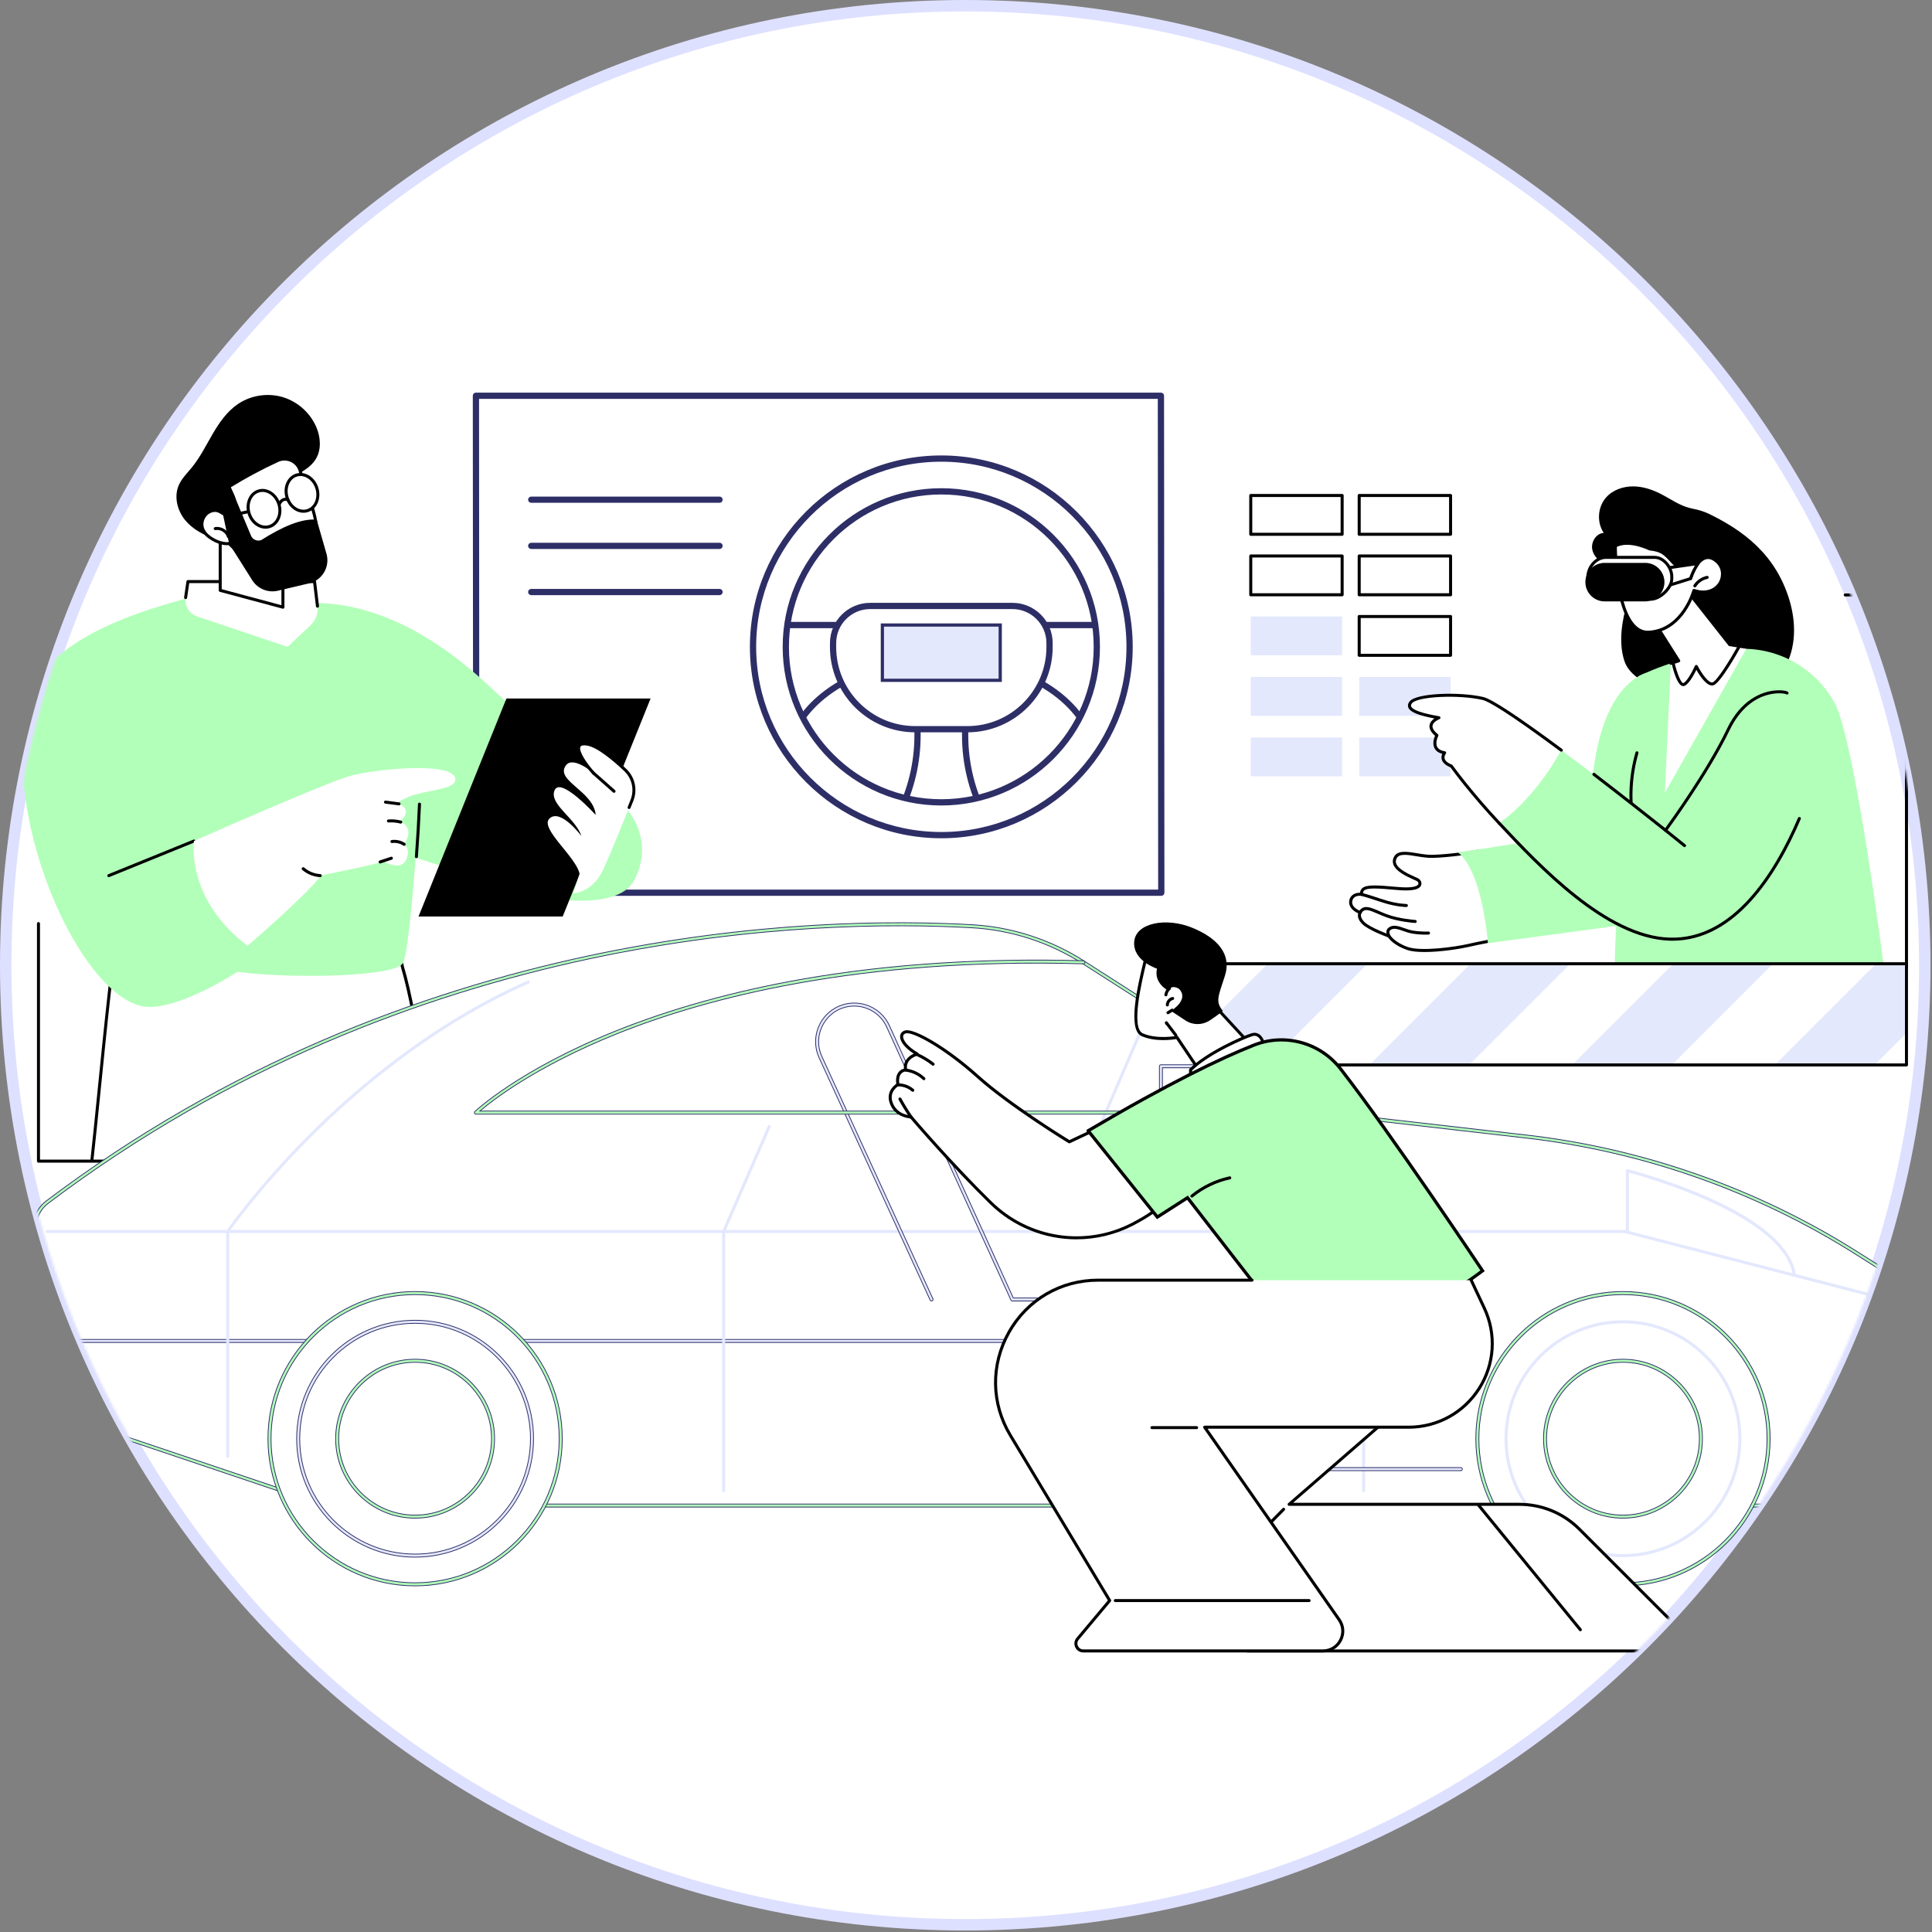 <svg width="846" height="846" viewBox="0 0 846 846" fill="none" xmlns="http://www.w3.org/2000/svg">
<rect x="0" y="0" width="846" height="846" fill="#808080" stroke="none"/>
<path d="M422.67 842.84C654.724 842.84 842.84 654.724 842.84 422.67C842.84 190.617 654.724 2.5 422.67 2.5C190.617 2.5 2.5 190.617 2.5 422.67C2.5 654.724 190.617 842.84 422.67 842.84Z" fill="white" stroke="#DEE0FF" stroke-width="5" stroke-miterlimit="10"/>
<mask id="mask0_224_2204" style="mask-type:luminance" maskUnits="userSpaceOnUse" x="2" y="2" width="841" height="841">
<path d="M422.67 842.84C654.724 842.84 842.84 654.724 842.84 422.67C842.84 190.617 654.724 2.5 422.67 2.5C190.617 2.5 2.5 190.617 2.5 422.67C2.5 654.724 190.617 842.84 422.67 842.84Z" fill="white"/>
</mask>
<g mask="url(#mask0_224_2204)">
<path d="M587.709 322.94H547.689V339.94H587.709V322.94Z" fill="#E3E8FD"/>
<path d="M587.709 296.44H547.689V313.44H587.709V296.44Z" fill="#E3E8FD"/>
<path d="M587.709 269.95H547.689V286.95H587.709V269.95Z" fill="#E3E8FD"/>
<path d="M587.709 243.46H547.689V260.46H587.709V243.46Z" fill="white"/>
<path d="M587.71 261.12H547.69C547.32 261.12 547.03 260.82 547.03 260.46V243.46C547.03 243.09 547.33 242.8 547.69 242.8H587.71C588.08 242.8 588.37 243.1 588.37 243.46V260.46C588.37 260.83 588.07 261.12 587.71 261.12ZM548.35 259.79H587.04V244.12H548.35V259.79Z" fill="black"/>
<path d="M587.709 216.96H547.689V233.96H587.709V216.96Z" fill="white"/>
<path d="M587.71 234.62H547.69C547.32 234.62 547.03 234.32 547.03 233.96V216.96C547.03 216.59 547.33 216.3 547.69 216.3H587.71C588.08 216.3 588.37 216.6 588.37 216.96V233.96C588.37 234.33 588.07 234.62 587.71 234.62ZM548.35 233.3H587.04V217.63H548.35V233.3Z" fill="black"/>
<path d="M635.19 322.94H595.17V339.94H635.19V322.94Z" fill="#E3E8FD"/>
<path d="M635.19 296.44H595.17V313.44H635.19V296.44Z" fill="#E3E8FD"/>
<path d="M635.19 269.95H595.17V286.95H635.19V269.95Z" fill="white"/>
<path d="M635.19 287.61H595.17C594.8 287.61 594.51 287.31 594.51 286.95V269.95C594.51 269.58 594.81 269.29 595.17 269.29H635.19C635.56 269.29 635.85 269.59 635.85 269.95V286.95C635.85 287.32 635.55 287.61 635.19 287.61ZM595.84 286.29H634.53V270.62H595.84V286.29Z" fill="black"/>
<path d="M635.19 243.46H595.17V260.46H635.19V243.46Z" fill="white"/>
<path d="M635.19 261.12H595.17C594.8 261.12 594.51 260.82 594.51 260.46V243.46C594.51 243.09 594.81 242.8 595.17 242.8H635.19C635.56 242.8 635.85 243.1 635.85 243.46V260.46C635.85 260.83 635.55 261.12 635.19 261.12ZM595.84 259.79H634.53V244.12H595.84V259.79Z" fill="black"/>
<path d="M635.19 216.96H595.17V233.96H635.19V216.96Z" fill="white"/>
<path d="M635.19 234.62H595.17C594.8 234.62 594.51 234.32 594.51 233.96V216.96C594.51 216.59 594.81 216.3 595.17 216.3H635.19C635.56 216.3 635.85 216.6 635.85 216.96V233.96C635.85 234.33 635.55 234.62 635.19 234.62ZM595.84 233.3H634.53V217.63H595.84V233.3Z" fill="black"/>
<path d="M702.259 233.37C699.129 228.73 699.579 222 703.299 217.82C706.219 214.53 710.749 212.96 715.149 212.98C719.549 213 723.829 214.49 727.729 216.53C731.249 218.38 734.559 220.69 738.329 221.98C739.339 222.32 740.359 222.59 741.399 222.79C743.889 223.28 746.329 224.02 748.619 225.14C751.059 226.33 753.459 227.6 755.799 228.98C759.669 231.25 763.369 233.82 766.759 236.76C770.129 239.68 773.179 242.98 775.759 246.61C778.469 250.44 780.659 254.62 782.309 259.01C784.119 263.85 785.319 268.92 785.549 274.1C785.789 279.29 785.059 284.57 782.999 289.37C781.949 291.81 780.549 294.04 778.919 296.13C777.489 297.97 775.819 299.63 773.939 301.02C770.389 303.64 766.199 305.2 761.859 305.86C759.769 306.18 757.639 306.29 755.529 306.24C755.189 305.98 754.849 305.71 754.509 305.44C744.589 305.53 715.729 303.29 711.249 289.28C706.069 273.07 717.639 251.57 717.219 251.13C713.579 247.35 708.429 249.26 703.739 247.48C700.639 246.3 697.839 243.81 697.229 240.56C696.619 237.31 698.939 233.53 702.249 233.37H702.259Z" fill="black"/>
<path d="M647.42 372.7C647.42 372.7 636.63 374.73 627.37 374.98C620.83 375.16 613.04 371.52 610.99 375.56C608.46 380.54 618.21 383.92 620.68 385.18C621.24 385.46 621.66 385.98 621.77 386.59C621.99 387.92 620.87 389.85 611.77 389.03C600.25 387.99 595.98 387.78 596.22 391.6C596.22 391.6 592.35 391.06 591.57 394.17C590.62 397.93 595.63 399.54 595.63 399.54C595.63 399.54 594.28 401.45 596.98 404.14C599.67 406.83 608.24 409.88 608.24 409.88C608.24 409.88 610.15 413.21 616.39 415.33C622.62 417.46 638.14 415.12 642.96 413.98C647.78 412.85 656.07 411.36 656.07 411.36L647.44 372.68L647.42 372.7Z" fill="white"/>
<path d="M623.779 416.88C620.789 416.88 618.079 416.63 616.159 415.97C610.609 414.08 608.349 411.24 607.789 410.44C606.409 409.94 599.049 407.18 596.489 404.62C594.439 402.57 594.469 400.86 594.739 399.92C592.779 399.08 590.139 397.09 590.909 394.01C591.539 391.51 593.909 390.91 595.549 390.9C595.619 390.13 595.899 389.51 596.399 389.02C598.229 387.24 602.939 387.58 611.809 388.38C618.409 388.98 620.319 388.07 620.869 387.48C621.079 387.26 621.149 387.01 621.099 386.71C621.039 386.33 620.759 385.98 620.369 385.78C620.039 385.61 619.569 385.4 619.009 385.15C616.109 383.85 611.249 381.68 610.129 378.53C609.749 377.45 609.829 376.35 610.379 375.27C611.939 372.21 616.069 372.89 620.449 373.61C622.739 373.99 625.099 374.38 627.329 374.32C636.439 374.07 647.169 372.07 647.279 372.05C647.629 371.99 647.969 372.21 648.049 372.56L656.679 411.24C656.719 411.42 656.679 411.6 656.579 411.75C656.479 411.9 656.319 412 656.149 412.04C656.069 412.05 647.819 413.54 643.079 414.65C639.779 415.43 630.959 416.88 623.769 416.88H623.779ZM595.519 392.23C594.539 392.23 592.669 392.48 592.199 394.34C591.419 397.45 595.639 398.86 595.819 398.92C596.019 398.98 596.179 399.14 596.239 399.34C596.309 399.54 596.269 399.76 596.149 399.93C596.119 399.98 595.199 401.46 597.419 403.69C599.979 406.25 608.349 409.24 608.439 409.27C608.589 409.32 608.709 409.43 608.789 409.56C608.809 409.59 610.699 412.71 616.579 414.72C622.509 416.74 637.52 414.59 642.779 413.36C646.759 412.42 653.159 411.24 655.239 410.86L646.899 373.48C644.449 373.91 635.309 375.44 627.369 375.66C625.019 375.72 622.589 375.32 620.239 374.93C616.179 374.26 612.679 373.68 611.559 375.88C611.169 376.64 611.109 377.36 611.369 378.1C612.299 380.72 617.009 382.82 619.539 383.95C620.119 384.21 620.609 384.43 620.959 384.61C621.729 385 622.269 385.71 622.399 386.5C622.519 387.21 622.319 387.86 621.829 388.39C620.539 389.78 617.219 390.21 611.679 389.71C603.689 388.99 598.719 388.61 597.309 389.98C597.079 390.2 596.789 390.61 596.849 391.57C596.859 391.77 596.779 391.96 596.639 392.1C596.499 392.24 596.299 392.3 596.099 392.27C596.069 392.27 595.839 392.24 595.499 392.24L595.519 392.23Z" fill="black"/>
<path d="M608.23 410.55C607.98 410.55 607.74 410.41 607.63 410.17C607.25 409.35 606.85 408.29 607.23 407.29C607.48 406.61 608.05 406.08 608.9 405.71C610.68 404.94 612.72 405.65 614.89 406.41C616.15 406.85 617.46 407.31 618.8 407.51C622.55 408.09 625.45 407.91 625.48 407.91C625.84 407.89 626.16 408.16 626.18 408.53C626.2 408.9 625.93 409.21 625.56 409.24C625.44 409.24 622.49 409.44 618.59 408.83C617.13 408.6 615.77 408.13 614.45 407.67C612.45 406.97 610.73 406.37 609.42 406.94C608.91 407.16 608.58 407.44 608.46 407.77C608.26 408.31 608.55 409.04 608.82 409.62C608.98 409.95 608.83 410.35 608.5 410.5C608.41 410.54 608.31 410.56 608.22 410.56L608.23 410.55Z" fill="black"/>
<path d="M619.71 404.15C619.1 404.15 612.24 403.59 606.84 401.58C605.63 401.13 604.51 400.64 603.43 400.17C599.4 398.41 597.42 397.66 596.2 399.87C596.02 400.19 595.62 400.31 595.3 400.13C594.98 399.95 594.86 399.55 595.04 399.23C596.89 395.86 600.17 397.3 603.96 398.96C605.02 399.43 606.12 399.91 607.3 400.34C612.81 402.39 619.65 402.83 619.71 402.83C620.07 402.83 620.37 403.13 620.37 403.5C620.37 403.86 620.07 404.16 619.71 404.16V404.15Z" fill="black"/>
<path d="M615.84 397.18C615.84 397.18 615.82 397.18 615.81 397.18C612.02 397.01 608.3 396.22 603.38 394.55C597.99 392.72 596.1 392.32 596.08 392.31C595.72 392.24 595.49 391.88 595.57 391.53C595.64 391.17 595.99 390.94 596.35 391.01C596.43 391.03 598.31 391.42 603.81 393.29C608.6 394.92 612.21 395.69 615.87 395.85C616.24 395.87 616.52 396.18 616.5 396.54C616.48 396.9 616.19 397.17 615.84 397.17V397.18Z" fill="black"/>
<path d="M717.41 296.19C693.26 310.7 696.65 363.69 696.65 363.69C696.65 363.69 668.92 368.93 638.42 373.22C649.38 382.04 651.53 413.01 651.53 413.01L716.46 404.29C732.11 398.63 741.1 382.2 737.42 365.96C737.42 365.96 741.56 281.67 717.41 296.18V296.19Z" fill="#B2FFB9"/>
<path d="M707.06 423.46C707.06 423.46 708.13 357.34 716.84 328.7L717.41 296.18C717.41 296.18 734.07 287.5 757.7 284.47C776.26 282.1 794.36 291.4 803.35 307.8C812.3 324.14 824.91 423.45 824.91 423.45H707.07L707.06 423.46Z" fill="#B2FFB9"/>
<path d="M715.27 361.12C714.96 361.12 714.68 360.9 714.62 360.58C712.73 350.28 713.26 339.52 716.17 329.46C716.27 329.11 716.64 328.91 716.99 329.01C717.34 329.11 717.54 329.48 717.44 329.83C714.59 339.7 714.07 350.25 715.92 360.35C715.99 360.71 715.75 361.06 715.39 361.12C715.35 361.12 715.31 361.13 715.27 361.13V361.12Z" fill="black"/>
<path d="M617.77 307.55C620.37 304.19 639.14 303.46 649.4 305.86C653.66 306.86 668.18 316.99 683.69 328.49C678.65 337.45 669.48 351.19 656.48 360.47C643.69 346.84 635.53 335.45 635.53 335.45C629.65 333.09 632.61 329.62 632.61 329.62C625.7 328.51 629.21 321.99 629.21 321.99C622.89 316.91 630.09 314.28 630.09 314.28C621.73 312.82 615.17 310.9 617.77 307.54V307.55Z" fill="white"/>
<path d="M683.68 328.5C705.5 344.68 729.29 363.57 729.29 363.57C729.29 363.57 747.34 339.13 756.72 319.54C766.1 299.95 781.92 302.77 782.51 303.46L797.36 330.97C797.36 330.97 777.42 412.68 731.11 411.25C703.57 410.4 675.23 380.48 656.47 360.48C669.47 351.2 678.64 337.46 683.68 328.5Z" fill="#B2FFB9"/>
<path d="M732.33 411.93C731.92 411.93 731.51 411.93 731.1 411.91C703 411.04 673.58 379.68 656 360.93C655.75 360.66 655.76 360.24 656.03 359.99C656.3 359.74 656.72 359.75 656.97 360.02C674.41 378.61 703.6 409.73 731.15 410.58C758.69 411.42 776.89 382.54 787.31 358.16C787.45 357.82 787.84 357.67 788.18 357.81C788.52 357.95 788.67 358.34 788.53 358.68C778.1 383.08 759.94 411.93 732.34 411.93H732.33Z" fill="black"/>
<path d="M729.3 364.23C729.15 364.23 729.01 364.18 728.89 364.09C728.72 363.96 712.09 350.74 697.54 339.59C697.25 339.37 697.19 338.95 697.42 338.66C697.64 338.37 698.06 338.32 698.35 338.54C711.43 348.56 726.19 360.26 729.18 362.63C731.9 358.89 747.67 336.95 756.14 319.27C762.44 306.12 771.58 303.08 776.47 302.44C779.58 302.03 782.5 302.42 783.03 303.04C783.27 303.32 783.24 303.74 782.96 303.97C782.71 304.18 782.34 304.18 782.1 303.97C781.49 303.67 777.79 303.06 773.17 304.52C768.6 305.97 762.14 309.8 757.33 319.83C748.03 339.25 730.01 363.72 729.83 363.96C729.72 364.1 729.56 364.2 729.38 364.22C729.35 364.22 729.32 364.22 729.29 364.22L729.3 364.23Z" fill="black"/>
<path d="M656.479 361.14C656.299 361.14 656.129 361.07 655.999 360.93C644.129 348.28 636.139 337.42 635.109 336C632.939 335.09 631.659 333.9 631.299 332.47C631.069 331.53 631.299 330.68 631.559 330.09C629.879 329.65 628.729 328.81 628.119 327.58C627.139 325.59 627.949 323.2 628.389 322.18C626.549 320.59 625.739 319.02 625.989 317.51C626.209 316.2 627.179 315.23 628.099 314.6C620.889 313.22 617.439 311.76 616.679 309.81C616.449 309.22 616.359 308.28 617.239 307.15C620.119 303.43 639.239 302.81 649.539 305.22C653.279 306.1 664.899 313.75 684.069 327.96C684.359 328.18 684.429 328.59 684.209 328.89C683.989 329.18 683.58 329.25 683.28 329.03C659.58 311.46 651.689 307.09 649.239 306.51C638.859 304.08 620.629 304.93 618.289 307.96C617.749 308.66 617.819 309.08 617.919 309.33C618.819 311.65 627.389 313.15 630.199 313.64C630.499 313.69 630.719 313.94 630.749 314.23C630.779 314.53 630.599 314.81 630.319 314.91C630.289 314.92 627.589 315.94 627.299 317.73C627.119 318.84 627.899 320.1 629.619 321.49C629.869 321.69 629.939 322.04 629.789 322.32C629.779 322.35 628.349 325.06 629.309 327C629.819 328.03 630.969 328.7 632.709 328.98C632.949 329.02 633.139 329.18 633.229 329.41C633.309 329.64 633.269 329.89 633.109 330.07C633.109 330.07 632.31 331.05 632.59 332.17C632.85 333.19 633.95 334.12 635.78 334.85C635.9 334.9 635.999 334.98 636.069 335.08C636.149 335.19 644.349 346.59 656.959 360.03C657.209 360.3 657.199 360.72 656.929 360.97C656.799 361.09 656.639 361.15 656.479 361.15V361.14Z" fill="black"/>
<path d="M737.649 370.96C737.499 370.96 737.359 370.91 737.229 370.81L728.879 364.08C728.589 363.85 728.549 363.43 728.779 363.15C729.009 362.87 729.429 362.82 729.709 363.05L738.059 369.78C738.349 370.01 738.389 370.43 738.159 370.71C738.029 370.87 737.839 370.96 737.639 370.96H737.649Z" fill="black"/>
<path d="M737.859 258.55L757.06 282.89L764.659 284.12L729 347.22L731.65 290.45L735.099 289.36L723.479 271L737.859 258.55Z" fill="white"/>
<path d="M737.04 300.44C734.6 300.44 732.72 293.65 732.02 290.68C731.94 290.32 732.16 289.97 732.51 289.88C732.86 289.8 733.22 290.02 733.31 290.37C734.42 295.04 736.17 299.19 737.04 299.11C738.17 298.99 740.59 295.1 742.18 291.57C742.28 291.34 742.51 291.19 742.77 291.18C743.02 291.16 743.26 291.31 743.38 291.54C745.1 294.88 748.27 299.34 749.92 298.8C751.88 298.15 757.66 288.77 760.85 283.02C761.03 282.7 761.43 282.58 761.75 282.76C762.07 282.94 762.19 283.34 762.01 283.66C761.14 285.23 753.43 299.03 750.34 300.06C747.58 300.99 744.29 295.89 742.83 293.31C741.67 295.68 739.2 300.2 737.19 300.43C737.14 300.43 737.09 300.43 737.04 300.43V300.44Z" fill="black"/>
<path d="M731.65 291.12C731.37 291.12 731.11 290.94 731.02 290.66C730.91 290.31 731.1 289.94 731.45 289.83L734.08 288.99L722.92 271.36C722.72 271.05 722.82 270.64 723.13 270.45C723.44 270.25 723.85 270.35 724.04 270.66L735.66 289.02C735.77 289.19 735.79 289.41 735.72 289.6C735.65 289.79 735.49 289.94 735.3 290.01L731.85 291.11C731.78 291.13 731.72 291.14 731.65 291.14V291.12Z" fill="black"/>
<path d="M740.23 253.39C740.23 253.39 744.1 240.22 751.11 245.32C758.12 250.41 752.88 262.27 741.75 258.56C741.75 258.56 737.16 275.89 722.15 276.86C707.14 277.82 707.34 239.18 707.34 239.18C707.34 239.18 711.83 235.65 722.45 240.41C727.89 241 729.08 242.53 732.38 246.07C737.78 251.86 740.23 253.4 740.23 253.4V253.39Z" fill="white"/>
<path d="M721.6 277.53C719.34 277.53 717.29 276.68 715.5 274.99C706.63 266.63 706.66 240.28 706.67 239.17C706.67 238.97 706.76 238.78 706.92 238.65C707.12 238.5 711.82 234.95 722.62 239.75C727.97 240.35 729.47 241.96 732.42 245.14L732.86 245.61C736.52 249.53 738.82 251.49 739.88 252.32C740.63 250.2 742.81 244.97 746.4 243.75C748.06 243.19 749.77 243.54 751.5 244.79C754.87 247.24 755.91 251.52 754.02 255.19C752.42 258.29 748.39 261.18 742.19 259.39C741.14 262.62 735.8 276.64 722.2 277.52C722 277.53 721.81 277.54 721.61 277.54L721.6 277.53ZM708 239.53C708.03 242.76 708.5 266.57 716.41 274.02C718.1 275.61 719.96 276.32 722.1 276.18C736.45 275.26 741.05 258.54 741.1 258.37C741.15 258.19 741.27 258.04 741.43 257.96C741.59 257.87 741.78 257.86 741.95 257.91C747.72 259.84 751.42 257.31 752.83 254.57C754.13 252.05 754.02 248.24 750.71 245.84C749.34 244.84 748.06 244.56 746.82 244.98C743.04 246.26 740.88 253.49 740.85 253.56C740.79 253.76 740.64 253.92 740.45 253.99C740.26 254.06 740.04 254.04 739.86 253.93C739.76 253.87 737.27 252.28 731.88 246.49L731.44 246.02C728.52 242.87 727.31 241.57 722.36 241.03C722.29 241.03 722.22 241 722.16 240.98C713.47 237.09 709.05 238.92 707.98 239.51L708 239.53Z" fill="black"/>
<path d="M742.14 257.22C742.02 257.22 741.9 257.19 741.79 257.12C741.48 256.93 741.39 256.52 741.58 256.21C742.86 254.17 745.04 252.66 747.41 252.18C747.77 252.11 748.12 252.34 748.19 252.7C748.26 253.06 748.03 253.41 747.67 253.48C745.65 253.89 743.8 255.18 742.7 256.92C742.57 257.12 742.36 257.23 742.14 257.23V257.22Z" fill="black"/>
<path d="M731.03 256.26L740.31 253.36C740.31 253.36 741.27 250.01 743.55 246.77L730.78 248.6L731.04 256.26H731.03Z" fill="white"/>
<path d="M731.03 256.92C730.89 256.92 730.76 256.88 730.65 256.8C730.48 256.68 730.38 256.49 730.37 256.28L730.11 248.62C730.1 248.28 730.34 247.99 730.68 247.94L743.45 246.11C743.71 246.07 743.97 246.19 744.11 246.42C744.25 246.65 744.24 246.93 744.09 247.15C741.9 250.26 740.95 253.51 740.94 253.54C740.88 253.75 740.71 253.92 740.5 253.99L731.22 256.89C731.16 256.91 731.09 256.92 731.02 256.92H731.03ZM731.45 249.17L731.66 255.37L739.77 252.83C740.03 252.02 740.79 249.91 742.18 247.63L731.45 249.17Z" fill="black"/>
<path d="M705.669 259.61L722.859 262.39C726.849 262.39 732.049 257.53 732.049 253.54V252.43C732.049 248.44 728.529 244.07 724.539 244.07H703.19C699.2 244.07 695.27 247.83 695.27 253.1V254.21C695.27 258.2 701.679 259.61 705.659 259.61H705.669Z" fill="white"/>
<path d="M722.849 263.05C722.849 263.05 722.779 263.05 722.739 263.05L705.609 260.28C701.169 260.27 694.609 258.65 694.609 254.22V253.11C694.609 247.31 699.049 243.41 703.189 243.41H724.539C729.069 243.41 732.709 248.34 732.709 252.43V253.54C732.709 257.81 727.279 263.05 722.849 263.05ZM703.189 244.73C699.689 244.73 695.939 248.09 695.939 253.1V254.21C695.939 257.48 701.629 258.94 705.669 258.94C705.709 258.94 705.739 258.94 705.779 258.94L722.909 261.71C726.569 261.67 731.389 257.03 731.389 253.52V252.41C731.389 248.95 728.229 244.72 724.539 244.72H703.189V244.73Z" fill="black"/>
<path d="M702.65 262.68H720.41C724.7 262.68 728.18 259.2 728.18 254.91C728.18 250.62 724.7 247.14 720.41 247.14H702.65C698.36 247.14 694.88 250.62 694.88 254.91C694.88 259.2 698.36 262.68 702.65 262.68Z" fill="black"/>
<path d="M720.41 263.34H702.65C698 263.34 694.22 259.56 694.22 254.91C694.22 250.26 698 246.48 702.65 246.48H720.41C725.06 246.48 728.84 250.26 728.84 254.91C728.84 259.56 725.06 263.34 720.41 263.34ZM702.65 247.8C698.73 247.8 695.54 250.99 695.54 254.91C695.54 258.83 698.73 262.02 702.65 262.02H720.41C724.33 262.02 727.52 258.83 727.52 254.91C727.52 250.99 724.33 247.8 720.41 247.8H702.65Z" fill="black"/>
<path d="M834.82 424.13C834.45 424.13 834.16 423.83 834.16 423.47V261.18H808.01C807.64 261.18 807.35 260.88 807.35 260.52C807.35 260.16 807.65 259.86 808.01 259.86H834.83C835.2 259.86 835.49 260.16 835.49 260.52V423.47C835.49 423.84 835.19 424.13 834.83 424.13H834.82Z" fill="black"/>
<path d="M834.83 422.02H530.43V466.33H834.83V422.02Z" fill="white"/>
<mask id="mask1_224_2204" style="mask-type:luminance" maskUnits="userSpaceOnUse" x="530" y="422" width="305" height="45">
<path d="M834.83 422.02H530.43V466.33H834.83V422.02Z" fill="white"/>
</mask>
<g mask="url(#mask1_224_2204)">
<path d="M594.008 383.137L504.82 472.324L526.67 494.174L615.857 404.987L594.008 383.137Z" fill="#E3E8FD"/>
<path d="M682.792 383.133L593.604 472.32L615.454 494.17L704.641 404.983L682.792 383.133Z" fill="#E3E8FD"/>
<path d="M771.579 383.136L682.392 472.323L704.241 494.173L793.429 404.986L771.579 383.136Z" fill="#E3E8FD"/>
<path d="M860.362 383.132L771.175 472.319L793.024 494.169L882.212 404.982L860.362 383.132Z" fill="#E3E8FD"/>
</g>
<path d="M834.82 466.99H530.42C530.05 466.99 529.76 466.69 529.76 466.33V422.02C529.76 421.65 530.06 421.36 530.42 421.36H834.82C835.19 421.36 835.48 421.66 835.48 422.02V466.33C835.48 466.7 835.18 466.99 834.82 466.99ZM531.09 465.67H834.16V422.68H531.09V465.67Z" fill="black"/>
<path d="M508.44 173.29H208.479V390.9H508.44V173.29Z" fill="white" stroke="#2E2E67" stroke-width="1.41" stroke-miterlimit="10"/>
<path d="M508.52 391.56H208.56C208.19 391.56 207.9 391.26 207.9 390.9L207.74 173.29C207.74 173.11 207.81 172.95 207.93 172.82C208.05 172.69 208.22 172.63 208.4 172.63H508.36C508.73 172.63 509.02 172.93 509.02 173.29L509.18 390.9C509.18 391.08 509.11 391.24 508.99 391.37C508.87 391.49 508.7 391.56 508.52 391.56ZM209.22 390.24H507.85L507.69 173.95H209.06L209.22 390.24Z" fill="black" stroke="#2E2E67" stroke-width="1.41" stroke-miterlimit="10"/>
<path d="M412.419 360.88C411.979 360.88 411.539 360.88 411.109 360.86C407.569 360.77 403.839 360.2 399.379 359.09C397.519 358.63 395.519 358.05 393.249 357.33C393.059 357.27 392.909 357.13 392.839 356.95C392.759 356.77 392.769 356.57 392.859 356.39C398.259 345.82 401.109 333.96 401.109 322.11V308.35C401.109 307.98 401.409 307.69 401.769 307.69H422.629C422.999 307.69 423.289 307.99 423.289 308.35V322.11C423.289 334.36 426.319 346.56 432.059 357.4C432.159 357.58 432.159 357.8 432.069 357.99C431.979 358.18 431.809 358.31 431.599 358.36C429.259 358.85 426.159 359.47 423.019 359.96C419.009 360.59 415.599 360.88 412.419 360.88ZM394.379 356.3C396.319 356.91 398.069 357.4 399.689 357.8C404.059 358.89 407.689 359.44 411.139 359.53C414.619 359.63 418.329 359.34 422.819 358.64C425.569 358.21 428.279 357.68 430.479 357.23C424.899 346.4 421.959 334.28 421.959 322.11V309.02H402.429V322.11C402.429 333.91 399.649 345.72 394.389 356.3H394.379Z" fill="#B2FFB9" stroke="#2E2E67" stroke-width="1.41" stroke-miterlimit="10"/>
<path d="M346.93 322.26C346.93 322.26 356.62 290.67 412.19 288C467.75 290.67 477.45 322.26 477.45 322.26C492.32 309.99 488.01 273.69 488.01 273.69H336.38C336.38 273.69 331.99 295.96 346.94 322.26H346.93Z" fill="white" stroke="#2E2E67" stroke-width="1.41" stroke-miterlimit="10"/>
<path d="M477.44 322.92C477.38 322.92 477.31 322.92 477.25 322.89C477.04 322.83 476.87 322.66 476.81 322.45C476.79 322.37 474.3 314.57 465.14 306.56C456.67 299.15 440.61 290.02 412.16 288.66C383.77 290.03 367.71 299.15 359.24 306.56C350.08 314.58 347.59 322.38 347.57 322.45C347.49 322.7 347.27 322.88 347.01 322.91C346.75 322.94 346.49 322.81 346.36 322.58C331.47 296.36 335.68 273.78 335.73 273.55C335.79 273.24 336.06 273.02 336.38 273.02H488.01C488.35 273.02 488.63 273.27 488.67 273.6C488.85 275.1 492.85 310.4 477.88 322.76C477.76 322.86 477.61 322.91 477.46 322.91L477.44 322.92ZM412.16 287.33C441.12 288.72 457.47 298.05 466.09 305.63C473.72 312.33 476.8 318.76 477.74 321.13C490.34 309.55 487.86 278.97 487.41 274.36H336.94C336.42 277.83 334.22 297.68 346.82 320.7C347.94 318.05 351.08 311.97 358.29 305.64C366.92 298.06 383.27 288.73 412.16 287.34V287.33Z" fill="#B2FFB9" stroke="#2E2E67" stroke-width="1.41" stroke-miterlimit="10"/>
<path d="M412.19 200.81C366.66 200.81 329.75 237.72 329.75 283.25C329.75 328.78 366.66 365.69 412.19 365.69C457.72 365.69 494.63 328.78 494.63 283.25C494.63 237.72 457.72 200.81 412.19 200.81ZM412.19 351.35C374.58 351.35 344.1 320.86 344.1 283.26C344.1 245.66 374.59 215.17 412.19 215.17C449.79 215.17 480.28 245.66 480.28 283.26C480.28 320.86 449.79 351.35 412.19 351.35Z" fill="white" stroke="#2E2E67" stroke-width="1.41" stroke-miterlimit="10"/>
<path d="M412.19 366.36C366.37 366.36 329.08 329.08 329.08 283.25C329.08 237.42 366.36 200.14 412.19 200.14C458.02 200.14 495.3 237.42 495.3 283.25C495.3 329.08 458.02 366.36 412.19 366.36ZM412.19 201.47C367.1 201.47 330.41 238.16 330.41 283.25C330.41 328.34 367.1 365.03 412.19 365.03C457.28 365.03 493.97 328.34 493.97 283.25C493.97 238.16 457.28 201.47 412.19 201.47ZM412.19 352.01C374.28 352.01 343.43 321.17 343.43 283.25C343.43 245.33 374.27 214.49 412.19 214.49C450.11 214.49 480.95 245.33 480.95 283.25C480.95 321.17 450.11 352.01 412.19 352.01ZM412.19 215.82C375.01 215.82 344.76 246.07 344.76 283.25C344.76 320.43 375.01 350.68 412.19 350.68C449.37 350.68 479.62 320.43 479.62 283.25C479.62 246.07 449.37 215.82 412.19 215.82Z" fill="#B2FFB9" stroke="#2E2E67" stroke-width="1.41" stroke-miterlimit="10"/>
<path d="M443.33 265.34H381.05C372.07 265.34 364.79 272.62 364.79 281.6V283.33C364.79 303.2 380.9 319.31 400.77 319.31H423.6C443.47 319.31 459.58 303.2 459.58 283.33V281.6C459.58 272.62 452.3 265.34 443.32 265.34H443.33Z" fill="white" stroke="#2E2E67" stroke-width="1.41" stroke-miterlimit="10"/>
<path d="M423.61 319.97H400.78C380.57 319.97 364.13 303.53 364.13 283.33V281.6C364.13 272.27 371.72 264.68 381.05 264.68H443.33C452.66 264.68 460.25 272.27 460.25 281.6V283.33C460.25 303.54 443.81 319.97 423.61 319.97ZM381.05 266C372.45 266 365.45 273 365.45 281.6V283.33C365.45 302.81 381.29 318.65 400.77 318.65H423.6C443.08 318.65 458.92 302.81 458.92 283.33V281.6C458.92 273 451.92 266 443.32 266H381.04H381.05Z" fill="#B2FFB9" stroke="#2E2E67" stroke-width="1.41" stroke-miterlimit="10"/>
<path d="M437.99 273.69H386.38V297.9H437.99V273.69Z" fill="#E3E8FD" stroke="#2E2E67" stroke-width="1.41" stroke-miterlimit="10"/>
<path d="M315.09 219.47H232.61C232.24 219.47 231.95 219.17 231.95 218.81C231.95 218.45 232.25 218.15 232.61 218.15H315.09C315.46 218.15 315.75 218.45 315.75 218.81C315.75 219.17 315.45 219.47 315.09 219.47Z" fill="black" stroke="#2E2E67" stroke-width="1.41" stroke-miterlimit="10"/>
<path d="M315.09 239.69H232.61C232.24 239.69 231.95 239.39 231.95 239.03C231.95 238.67 232.25 238.37 232.61 238.37H315.09C315.46 238.37 315.75 238.67 315.75 239.03C315.75 239.39 315.45 239.69 315.09 239.69Z" fill="black" stroke="#2E2E67" stroke-width="1.41" stroke-miterlimit="10"/>
<path d="M315.09 259.9H232.61C232.24 259.9 231.95 259.6 231.95 259.24C231.95 258.88 232.25 258.58 232.61 258.58H315.09C315.46 258.58 315.75 258.88 315.75 259.24C315.75 259.6 315.45 259.9 315.09 259.9Z" fill="black" stroke="#2E2E67" stroke-width="1.41" stroke-miterlimit="10"/>
<path d="M193.329 508.29L172.229 406.48L52.7 398.04L46.709 437.82L40.19 508.29H193.329Z" fill="white"/>
<path d="M193.33 508.95C193.04 508.95 192.77 508.75 192.69 508.45C190.26 499.17 187.81 485.24 185.21 470.49C182.12 452.92 178.92 434.76 175.56 423.51C175.06 421.52 174.65 419.44 174.26 417.43C173.56 413.85 172.83 410.16 171.61 406.76C145.21 405.38 118.38 403.37 92.44 401.43C79.6 400.47 66.33 399.47 53.27 398.57C49.93 418.91 46.8 450.19 44.03 477.82C42.89 489.18 41.82 499.91 40.87 508.38C40.83 508.74 40.5 509.01 40.14 508.96C39.78 508.92 39.51 508.59 39.56 508.23C40.51 499.77 41.58 489.04 42.72 477.69C45.52 449.77 48.69 418.13 52.07 397.76C52.13 397.42 52.43 397.18 52.77 397.21C66.03 398.13 79.51 399.14 92.55 400.12C118.63 402.07 145.61 404.1 172.13 405.47C172.39 405.48 172.62 405.65 172.72 405.9C174.07 409.52 174.84 413.42 175.58 417.19C175.99 419.28 176.38 421.25 176.86 423.18C180.24 434.47 183.44 452.68 186.54 470.28C189.13 485 191.58 498.91 193.99 508.14C194.08 508.49 193.87 508.86 193.52 508.95C193.46 508.96 193.41 508.97 193.35 508.97L193.33 508.95Z" fill="black"/>
<path d="M120.09 509C119.76 509 119.48 508.76 119.43 508.43C119.29 507.39 119.13 505.87 118.86 503.35L118.73 502.15C117.74 492.9 118.06 472.8 121.55 467.71C122.7 466.04 124.2 464.56 126.01 463.32C126.31 463.11 126.73 463.19 126.93 463.49C127.14 463.79 127.06 464.2 126.76 464.41C125.08 465.55 123.7 466.91 122.64 468.45C119.37 473.22 119.1 493.16 120.04 502L120.17 503.2C120.44 505.71 120.6 507.22 120.74 508.24C120.79 508.6 120.54 508.94 120.17 508.99C120.14 508.99 120.11 508.99 120.08 508.99L120.09 509Z" fill="black"/>
<path d="M256.5 340.7C249.66 328.68 232.17 317.45 215.31 301.45C193.12 280.38 162.38 260.37 128.2 264.59L82.4 261.8C75.27 264.15 23.9 275.75 14.29 302.74C-3.38 352.38 35.5 440.19 65.08 440.92C79.95 441.29 103.99 425.55 103.99 425.55C127.49 428.69 172.58 427.77 176.36 421.87C178.88 417.94 181.69 379.3 182.03 375.56C182.03 375.56 224.38 389.47 238.13 392.7C245.51 394.43 271.06 397.61 277.59 385.68C284 373.98 284.3 354.6 256.5 340.71V340.7Z" fill="#B2FFB9"/>
<path d="M183.27 401.32H246.4L284.89 305.86H221.76L183.27 401.32Z" fill="black"/>
<path d="M253.8 382.68L250.97 391.14C250.97 391.14 259.49 391.08 264.27 380.53C267.44 373.52 273.21 359.3 276.72 350.55C278.58 345.9 277.43 340.59 273.79 337.14C268.83 332.45 261.83 326.57 257.17 325.83C249.28 324.57 255.52 333.77 259.96 338.6C259.96 338.6 250.95 330.75 247.76 335.2C242.97 341.87 260.02 346.44 260.85 356.87C260.85 356.87 245.42 339.84 242.83 346.08C240.33 352.12 252 358.26 254.58 366.05C254.58 366.05 245.42 353.81 240.61 358.42C236.14 362.71 252.4 375.27 253.79 382.68H253.8Z" fill="white"/>
<path d="M275.49 354.26C275.41 354.26 275.32 354.24 275.24 354.21C274.9 354.07 274.74 353.69 274.87 353.35L276.09 350.3C277.87 345.87 276.78 340.89 273.32 337.62C268.37 332.93 261.52 327.2 257.05 326.48C255.96 326.31 254.58 326.25 254.18 326.99C253.25 328.72 256.63 334.02 260.43 338.15C260.68 338.42 260.66 338.84 260.39 339.09C260.12 339.34 259.7 339.32 259.45 339.05C259.11 338.68 251.1 329.91 253 326.36C253.61 325.22 255.04 324.82 257.24 325.17C262.05 325.94 269.12 331.84 274.21 336.65C278.07 340.3 279.28 345.84 277.3 350.78L276.07 353.83C275.97 354.09 275.72 354.25 275.45 354.25L275.49 354.26Z" fill="black"/>
<path d="M268.879 347.16C268.719 347.16 268.569 347.11 268.439 346.99L259.529 339.09C259.259 338.85 259.229 338.43 259.469 338.15C259.709 337.87 260.129 337.85 260.409 338.09L269.319 345.99C269.589 346.23 269.619 346.65 269.379 346.93C269.249 347.08 269.069 347.15 268.879 347.15V347.16Z" fill="black"/>
<path d="M182.34 375.78C182.34 375.78 182.31 375.78 182.29 375.78C181.93 375.75 181.65 375.43 181.68 375.07C182.25 367.46 182.71 359.72 183.03 352.09C183.05 351.72 183.36 351.44 183.72 351.46C184.09 351.48 184.37 351.78 184.35 352.15C184.02 359.8 183.57 367.55 182.99 375.18C182.96 375.53 182.67 375.79 182.33 375.79L182.34 375.78Z" fill="black"/>
<path d="M81.28 261.68L82.3 254.68H137.74L139.03 265.44C139.4 268.53 138.28 271.61 136.02 273.74L125.92 283.26L86.33 269.92C82.88 268.76 80.75 265.29 81.27 261.69L81.28 261.68Z" fill="white"/>
<path d="M139.02 266.1C138.69 266.1 138.4 265.85 138.36 265.52L137.14 255.34H82.86L81.93 261.77C81.88 262.13 81.54 262.39 81.18 262.33C80.82 262.28 80.57 261.94 80.62 261.58L81.64 254.58C81.69 254.25 81.97 254.01 82.3 254.01H137.74C138.08 254.01 138.36 254.26 138.4 254.59L139.69 265.35C139.73 265.71 139.47 266.04 139.11 266.09C139.08 266.09 139.06 266.09 139.03 266.09L139.02 266.1Z" fill="black"/>
<path d="M47.64 384.09C47.38 384.09 47.13 383.93 47.03 383.68C46.89 383.34 47.06 382.95 47.39 382.82L84.66 367.67C85 367.53 85.39 367.7 85.52 368.03C85.66 368.37 85.49 368.76 85.16 368.89L47.89 384.04C47.81 384.07 47.72 384.09 47.64 384.09Z" fill="black"/>
<path d="M108.37 414.16C108.37 414.16 134.01 392.22 140.66 383.27C140.66 383.27 161.55 379.29 167.89 377.18C167.89 377.18 175.32 381.6 177.73 376.67C180.14 371.74 176.91 369.6 176.91 369.6C176.91 369.6 182.29 363.16 175.1 359.61C175.1 359.61 181.9 354.51 173.78 351.65C173.78 351.65 177.42 349.01 182.93 347.61C189.55 345.93 198.32 345.23 199.28 342.04C199.9 339.99 198.18 337.71 191.39 336.81C180.83 335.4 163.06 337.33 154.14 339.54C143.82 342.09 84.93 368.28 84.93 368.28C84.93 368.28 81.12 393.46 108.38 414.16H108.37Z" fill="white"/>
<path d="M140.22 384.09C140.22 384.09 140.19 384.09 140.18 384.09C137.3 383.93 134.52 382.8 132.34 380.91C132.06 380.67 132.03 380.25 132.27 379.97C132.51 379.69 132.93 379.66 133.2 379.9C135.16 381.6 137.66 382.61 140.25 382.76C140.62 382.78 140.89 383.09 140.87 383.46C140.85 383.81 140.56 384.09 140.21 384.09H140.22Z" fill="black"/>
<path d="M166.44 378.1C166.16 378.1 165.9 377.92 165.81 377.65C165.7 377.3 165.88 376.93 166.23 376.81L171.17 375.18C171.52 375.07 171.89 375.25 172.01 375.6C172.13 375.95 171.94 376.32 171.59 376.44L166.65 378.07C166.58 378.09 166.51 378.1 166.44 378.1Z" fill="black"/>
<path d="M176.99 370.38C176.86 370.38 176.74 370.34 176.62 370.27C175.2 369.32 173.41 368.92 171.72 369.15C171.36 369.2 171.02 368.95 170.97 368.59C170.92 368.23 171.17 367.89 171.53 367.84C173.54 367.56 175.66 368.04 177.35 369.17C177.65 369.37 177.74 369.78 177.53 370.09C177.4 370.28 177.19 370.39 176.98 370.39L176.99 370.38Z" fill="black"/>
<path d="M175.48 360.64C175.42 360.64 175.37 360.64 175.31 360.62C173.62 360.18 171.88 360.02 170.14 360.15C169.78 360.18 169.46 359.9 169.43 359.54C169.4 359.18 169.68 358.86 170.04 358.83C171.93 358.69 173.81 358.86 175.65 359.34C176 359.43 176.22 359.79 176.12 360.15C176.04 360.45 175.77 360.64 175.48 360.64Z" fill="black"/>
<path d="M174.73 352.66C174.73 352.66 174.67 352.66 174.64 352.66L168.71 351.89C168.35 351.84 168.09 351.51 168.14 351.15C168.19 350.79 168.52 350.53 168.88 350.58L174.81 351.35C175.17 351.4 175.43 351.73 175.38 352.09C175.34 352.42 175.05 352.67 174.72 352.67L174.73 352.66Z" fill="black"/>
<path d="M96.43 234.48V258.51L123.89 265.88V245.78C123.89 245.78 102.46 232.89 96.43 234.48Z" fill="white"/>
<path d="M123.89 266.54C123.83 266.54 123.77 266.54 123.72 266.52L96.26 259.15C95.969 259.07 95.769 258.81 95.769 258.51V234.48C95.769 234.18 95.969 233.92 96.26 233.84C102.49 232.2 123.35 244.68 124.23 245.21C124.43 245.33 124.55 245.55 124.55 245.78V265.88C124.55 266.09 124.45 266.28 124.29 266.41C124.17 266.5 124.03 266.55 123.89 266.55V266.54ZM97.09 258L123.23 265.01V246.15C117.29 242.61 102.27 234.43 97.09 235.03V258Z" fill="black"/>
<path d="M81.19 227.91C77.67 223.68 76.08 217.55 78.27 212.5C79.56 209.51 81.98 207.19 84.03 204.66C87.66 200.19 90.23 194.97 93.13 190C96.04 185.03 99.42 180.15 104.19 176.92C109.85 173.08 117.26 171.94 123.82 173.9C130.38 175.86 135.95 180.88 138.58 187.19C140.41 191.58 140.77 196.86 138.33 200.94C135.59 205.52 130.16 207.55 125.61 210.33C119.34 214.16 114.42 219.7 109.31 224.87C106.79 227.42 104.2 229.92 101.36 232.1C99.91 233.21 98.4 234.23 96.82 235.14C94.86 236.26 94.09 236 91.99 235.18C87.92 233.6 84.03 231.28 81.2 227.9L81.19 227.91Z" fill="black"/>
<path d="M102.94 220.47C102.65 217.87 101.34 215.51 100.06 213.23C106.98 208.94 114.16 205.08 121.56 201.67C125.65 199.79 130.51 202.08 131.53 206.46C132.19 209.33 133.16 212.16 134.17 214.93C136.18 220.47 138.38 226.07 138.65 231.96C138.92 237.85 136.87 244.22 131.97 247.49C129.14 249.38 125.66 250.07 122.26 250.11C115.71 250.21 108.86 247.81 104.87 242.62C104.03 241.53 100.31 238.01 100.31 238.01C100.31 238.01 96.59 238.74 91.68 235.17C88.6 232.94 87.46 229.69 89.28 226.44C90.06 225.05 91.38 224.04 92.92 223.65C96.09 222.84 97.34 225.29 100 225.94C102.68 226.6 103.15 222.34 102.94 220.46V220.47Z" fill="white"/>
<path d="M121.87 250.78C114.62 250.78 108.09 247.9 104.34 243.03C103.66 242.14 100.89 239.49 100.08 238.71C98.99 238.81 95.56 238.81 91.29 235.71C87.8 233.18 86.81 229.5 88.7 226.12C89.56 224.58 91.04 223.45 92.76 223.01C95.02 222.43 96.43 223.31 97.78 224.16C98.54 224.64 99.26 225.08 100.16 225.31C100.61 225.42 100.95 225.35 101.25 225.09C102.17 224.29 102.44 221.94 102.28 220.55C102 218.04 100.66 215.66 99.48 213.56C99.31 213.25 99.41 212.86 99.71 212.67C106.63 208.38 113.88 204.48 121.28 201.07C123.44 200.07 125.91 200.11 128.06 201.16C130.15 202.19 131.65 204.07 132.17 206.32C132.83 209.19 133.82 212.05 134.79 214.71L135.26 215.99C137.13 221.1 139.06 226.39 139.31 231.93C139.56 237.3 137.85 244.35 132.33 248.04C129.7 249.8 126.31 250.72 122.26 250.78C122.13 250.78 121.99 250.78 121.86 250.78H121.87ZM100.3 237.35C100.47 237.35 100.63 237.41 100.76 237.53C100.91 237.67 104.53 241.1 105.39 242.22C108.95 246.85 115.26 249.56 122.25 249.45C126.04 249.4 129.19 248.55 131.6 246.94C136.66 243.56 138.22 237 137.99 231.99C137.75 226.66 135.85 221.47 134.01 216.45L133.54 215.16C132.56 212.46 131.56 209.55 130.88 206.61C130.45 204.75 129.21 203.2 127.47 202.34C125.69 201.47 123.63 201.44 121.83 202.27C114.67 205.56 107.65 209.33 100.94 213.46C102.1 215.53 103.3 217.86 103.59 220.4C103.71 221.51 103.69 224.7 102.12 226.09C101.49 226.64 100.7 226.82 99.84 226.6C98.74 226.33 97.9 225.8 97.08 225.29C95.8 224.49 94.79 223.87 93.08 224.3C91.71 224.65 90.54 225.55 89.85 226.77C88.29 229.56 89.11 232.5 92.06 234.64C96.65 237.97 100.14 237.37 100.18 237.36C100.22 237.36 100.26 237.35 100.3 237.35Z" fill="black"/>
<path d="M100.02 235.64C99.74 235.64 99.47 235.46 99.39 235.17C98.77 233.12 96.47 231.72 94.37 232.12C94.01 232.18 93.66 231.95 93.6 231.59C93.53 231.23 93.77 230.88 94.13 230.82C96.87 230.31 99.85 232.13 100.66 234.79C100.77 235.14 100.57 235.51 100.22 235.62C100.16 235.64 100.09 235.65 100.03 235.65L100.02 235.64Z" fill="black"/>
<path d="M116.249 231.51C114.879 231.51 113.509 231.08 112.249 230.25C110.439 229.06 109.079 227.17 108.419 224.94C107.749 222.71 107.859 220.38 108.719 218.4C109.599 216.37 111.149 214.94 113.089 214.36C117.059 213.18 121.409 216 122.789 220.66C123.459 222.89 123.349 225.22 122.489 227.2C121.609 229.22 120.059 230.66 118.119 231.24C117.509 231.42 116.879 231.51 116.259 231.51H116.249ZM114.939 215.41C114.449 215.41 113.949 215.48 113.469 215.62C111.909 216.08 110.649 217.25 109.939 218.91C109.199 220.61 109.109 222.61 109.689 224.55C110.269 226.48 111.439 228.11 112.979 229.13C114.489 230.13 116.179 230.42 117.739 229.95C119.299 229.49 120.559 228.32 121.279 226.66C122.019 224.96 122.109 222.96 121.529 221.02C120.529 217.66 117.759 215.4 114.949 215.4L114.939 215.41Z" fill="black"/>
<path d="M138.79 213.87C140.07 218.18 138.18 222.55 134.56 223.63C130.94 224.71 126.97 222.09 125.68 217.78C124.4 213.47 126.29 209.1 129.91 208.02C133.53 206.94 137.5 209.56 138.79 213.87Z" fill="white"/>
<path d="M132.91 224.53C129.52 224.53 126.22 221.9 125.05 217.96C124.38 215.73 124.49 213.4 125.35 211.42C126.23 209.39 127.78 207.96 129.72 207.38C133.69 206.2 138.04 209.02 139.42 213.68C140.81 218.33 138.71 223.08 134.74 224.26C134.13 224.44 133.51 224.53 132.9 224.53H132.91ZM131.58 208.44C131.09 208.44 130.59 208.51 130.11 208.65C128.55 209.11 127.29 210.28 126.58 211.94C125.84 213.64 125.75 215.64 126.33 217.58C127.51 221.53 131.12 223.96 134.38 222.99C137.64 222.02 139.34 218.01 138.16 214.06C137.16 210.7 134.39 208.44 131.58 208.44Z" fill="black"/>
<path d="M122.4 221.29C122.34 221.29 122.28 221.29 122.21 221.26C121.86 221.16 121.66 220.79 121.76 220.44C122.07 219.39 122.98 218.47 124.08 218.11C124.97 217.82 125.84 217.93 126.52 218.44C126.81 218.66 126.87 219.08 126.65 219.37C126.43 219.66 126.01 219.72 125.72 219.5C125.31 219.19 124.83 219.26 124.5 219.37C123.82 219.6 123.22 220.19 123.03 220.82C122.95 221.11 122.68 221.3 122.39 221.3L122.4 221.29Z" fill="black"/>
<path d="M100.47 226.5C100.17 226.5 99.89 226.29 99.82 225.98C99.74 225.62 99.97 225.27 100.33 225.19L108.5 223.41C108.86 223.33 109.21 223.56 109.29 223.92C109.37 224.28 109.14 224.63 108.78 224.71L100.61 226.49C100.61 226.49 100.51 226.5 100.47 226.5Z" fill="black"/>
<path d="M142.949 242.46L138.669 227.54C132.039 226.99 123.689 230.59 114.379 236.5C112.659 237.14 110.729 236.34 109.959 234.67L99.459 209.53L96.439 219.51L100.319 238.01L110.429 254.04C112.829 257.84 117.369 259.7 121.739 258.66L135.359 255.44C141.129 254.07 144.599 248.16 142.959 242.46H142.949Z" fill="black"/>
<path d="M216.049 509.11H16.849C16.48 509.11 16.189 508.81 16.189 508.45V404.42C16.189 404.05 16.489 403.76 16.849 403.76C17.209 403.76 17.509 404.06 17.509 404.42V507.79H216.039C216.409 507.79 216.699 508.09 216.699 508.45C216.699 508.81 216.399 509.11 216.039 509.11H216.049Z" fill="black"/>
<path d="M822.16 554.5L812.84 548.6C769.16 520.98 719.82 503.58 668.48 497.69L577.2 487.22L474.45 421.42C459.82 412.05 443.02 406.57 425.68 405.6C358.27 401.81 180.77 405.45 20.59 526.48C17.23 529.02 15.24 532.98 15.24 537.2V606.65C15.24 612.4 18.91 617.51 24.36 619.35L142.89 659.29H774.42C793.49 659.29 810.56 647.44 817.22 629.57L833.1 587.02C837.6 574.96 833.03 561.4 822.15 554.52L822.16 554.5Z" fill="white" stroke="#2E2E67" stroke-width="0.35" stroke-miterlimit="10"/>
<path d="M774.42 659.93H142.89C142.82 659.93 142.75 659.92 142.68 659.9L24.15 619.96C18.42 618.03 14.58 612.67 14.58 606.63V537.18C14.58 532.79 16.68 528.59 20.19 525.94C180.1 405.12 357.06 401.06 425.72 404.93C443.1 405.91 460.07 411.42 474.81 420.86L577.43 486.58L668.56 497.04C719.69 502.91 769.7 520.55 813.2 548.05L822.52 553.95C833.6 560.96 838.32 574.96 833.73 587.24L817.85 629.79C811.12 647.82 793.67 659.94 774.42 659.94V659.93ZM143 658.61H774.42C793.12 658.61 810.07 646.84 816.6 629.33L832.48 586.78C836.85 575.08 832.35 561.74 821.8 555.07L812.48 549.17C769.15 521.77 719.33 504.2 668.4 498.35L577.12 487.88C577.02 487.87 576.92 487.83 576.84 487.78L474.09 421.98C459.54 412.66 442.78 407.22 425.64 406.26C357.13 402.4 180.55 406.45 20.99 527.01C17.81 529.41 15.91 533.22 15.91 537.2V606.65C15.91 612.12 19.39 616.97 24.58 618.72L143.01 658.62L143 658.61Z" fill="#B2FFB9" stroke="#2E2E67" stroke-width="0.35" stroke-miterlimit="10"/>
<path d="M755.762 675.079C780.662 650.179 780.662 609.808 755.762 584.908C730.862 560.008 690.492 560.008 665.592 584.908C640.692 609.808 640.692 650.179 665.592 675.079C690.492 699.978 730.862 699.978 755.762 675.079Z" fill="white" stroke="#2E2E67" stroke-width="0.35" stroke-miterlimit="10"/>
<path d="M710.68 694.42C675.15 694.42 646.25 665.52 646.25 629.99C646.25 594.46 675.15 565.56 710.68 565.56C746.21 565.56 775.11 594.46 775.11 629.99C775.11 665.52 746.21 694.42 710.68 694.42ZM710.68 566.89C675.89 566.89 647.58 595.2 647.58 629.99C647.58 664.78 675.89 693.09 710.68 693.09C745.47 693.09 773.78 664.78 773.78 629.99C773.78 595.2 745.47 566.89 710.68 566.89Z" fill="#B2FFB9" stroke="#2E2E67" stroke-width="0.35" stroke-miterlimit="10"/>
<path d="M710.68 681.85C682.09 681.85 658.82 658.59 658.82 629.99C658.82 601.39 682.08 578.13 710.68 578.13C739.28 578.13 762.54 601.39 762.54 629.99C762.54 658.59 739.28 681.85 710.68 681.85ZM710.68 579.46C682.82 579.46 660.15 602.13 660.15 629.99C660.15 657.85 682.82 680.52 710.68 680.52C738.54 680.52 761.21 657.85 761.21 629.99C761.21 602.13 738.54 579.46 710.68 579.46Z" fill="#E3E8FD"/>
<path d="M734.81 654.127C748.138 640.798 748.138 619.188 734.81 605.86C721.481 592.531 699.871 592.531 686.543 605.86C673.214 619.188 673.214 640.798 686.543 654.127C699.871 667.456 721.481 667.456 734.81 654.127Z" fill="white" stroke="#2E2E67" stroke-width="0.35" stroke-miterlimit="10"/>
<path d="M710.68 664.78C691.5 664.78 675.89 649.17 675.89 629.99C675.89 610.81 691.5 595.2 710.68 595.2C729.86 595.2 745.47 610.81 745.47 629.99C745.47 649.17 729.86 664.78 710.68 664.78ZM710.68 596.52C692.23 596.52 677.21 611.53 677.21 629.99C677.21 648.45 692.22 663.46 710.68 663.46C729.14 663.46 744.15 648.45 744.15 629.99C744.15 611.53 729.14 596.52 710.68 596.52Z" fill="#B2FFB9" stroke="#2E2E67" stroke-width="0.35" stroke-miterlimit="10"/>
<path d="M826.84 569.7C826.79 569.7 826.73 569.7 826.67 569.68L711.37 539.92H20.66C20.29 539.92 20 539.62 20 539.26C20 538.9 20.3 538.6 20.66 538.6H711.46C711.52 538.6 711.57 538.6 711.63 538.62L827.02 568.4C827.37 568.49 827.59 568.85 827.5 569.21C827.42 569.51 827.15 569.71 826.86 569.71L826.84 569.7Z" fill="#E3E8FD"/>
<path d="M652.97 587.85H20.66C20.29 587.85 20 587.55 20 587.19C20 586.83 20.3 586.53 20.66 586.53H652.97C653.34 586.53 653.63 586.83 653.63 587.19C653.63 587.55 653.33 587.85 652.97 587.85Z" fill="#E3E8FD" stroke="#2E2E67" stroke-width="0.35" stroke-miterlimit="10"/>
<path d="M238.467 659.149C254.58 627.838 242.259 589.393 210.948 573.281C179.637 557.168 141.192 569.489 125.08 600.8C108.967 632.112 121.288 670.556 152.599 686.669C183.91 702.781 222.355 690.46 238.467 659.149Z" fill="white" stroke="#2E2E67" stroke-width="0.35" stroke-miterlimit="10"/>
<path d="M181.77 694.42C146.24 694.42 117.34 665.52 117.34 629.99C117.34 594.46 146.24 565.56 181.77 565.56C217.3 565.56 246.2 594.46 246.2 629.99C246.2 665.52 217.3 694.42 181.77 694.42ZM181.77 566.89C146.98 566.89 118.67 595.2 118.67 629.99C118.67 664.78 146.98 693.09 181.77 693.09C216.56 693.09 244.87 664.78 244.87 629.99C244.87 595.2 216.56 566.89 181.77 566.89Z" fill="#B2FFB9" stroke="#2E2E67" stroke-width="0.35" stroke-miterlimit="10"/>
<path d="M181.77 681.85C153.18 681.85 129.91 658.59 129.91 629.99C129.91 601.39 153.17 578.13 181.77 578.13C210.37 578.13 233.63 601.39 233.63 629.99C233.63 658.59 210.37 681.85 181.77 681.85ZM181.77 579.46C153.91 579.46 131.24 602.13 131.24 629.99C131.24 657.85 153.91 680.52 181.77 680.52C209.63 680.52 232.3 657.85 232.3 629.99C232.3 602.13 209.63 579.46 181.77 579.46Z" fill="#E3E8FD" stroke="#2E2E67" stroke-width="0.35" stroke-miterlimit="10"/>
<path d="M214.985 637.805C219.315 619.46 207.953 601.078 189.607 596.748C171.262 592.418 152.88 603.78 148.55 622.125C144.22 640.471 155.582 658.853 173.927 663.183C192.273 667.513 210.655 656.151 214.985 637.805Z" fill="white" stroke="#2E2E67" stroke-width="0.35" stroke-miterlimit="10"/>
<path d="M181.77 664.78C162.59 664.78 146.979 649.17 146.979 629.99C146.979 610.81 162.59 595.2 181.77 595.2C200.95 595.2 216.559 610.81 216.559 629.99C216.559 649.17 200.95 664.78 181.77 664.78ZM181.77 596.52C163.319 596.52 148.299 611.53 148.299 629.99C148.299 648.45 163.31 663.46 181.77 663.46C200.229 663.46 215.24 648.45 215.24 629.99C215.24 611.53 200.229 596.52 181.77 596.52Z" fill="#B2FFB9" stroke="#2E2E67" stroke-width="0.35" stroke-miterlimit="10"/>
<path d="M99.72 638.36C99.35 638.36 99.06 638.06 99.06 637.7V539.25C99.06 539.12 99.1 538.99 99.18 538.88C99.31 538.7 112.02 520.25 134.53 497.65C155.3 476.79 188.91 448.02 231.06 429.4C231.39 429.25 231.79 429.4 231.93 429.74C232.07 430.08 231.93 430.47 231.59 430.61C189.63 449.15 156.15 477.81 135.46 498.58C114.18 519.95 101.7 537.57 100.38 539.46V637.7C100.38 638.07 100.08 638.36 99.72 638.36Z" fill="#E3E8FD"/>
<path d="M316.88 653.42C316.51 653.42 316.22 653.12 316.22 652.76V539.26C316.22 539.17 316.24 539.08 316.27 539L336.21 493.06C336.36 492.72 336.75 492.57 337.08 492.72C337.42 492.87 337.57 493.26 337.42 493.59L317.54 539.4V652.76C317.54 653.13 317.24 653.42 316.88 653.42Z" fill="#E3E8FD"/>
<path d="M597.129 653.42C596.759 653.42 596.469 653.12 596.469 652.76V539.4L576.589 493.59C576.439 493.25 576.589 492.86 576.929 492.72C577.259 492.57 577.659 492.72 577.799 493.06L597.739 539C597.779 539.08 597.789 539.17 597.789 539.26V652.76C597.789 653.13 597.489 653.42 597.129 653.42Z" fill="#E3E8FD"/>
<path d="M571.84 573.7C571.66 573.7 571.49 573.63 571.36 573.49L507.88 506.53C507.76 506.41 507.7 506.24 507.7 506.07V466.9C507.7 466.53 508 466.24 508.36 466.24H532.67C533.04 466.24 533.33 466.54 533.33 466.9C533.33 467.26 533.03 467.56 532.67 467.56H509.02V505.8L572.32 572.57C572.57 572.84 572.56 573.26 572.3 573.51C572.17 573.63 572.01 573.69 571.84 573.69V573.7Z" fill="#E3E8FD" stroke="#2E2E67" stroke-width="0.35" stroke-miterlimit="10"/>
<path d="M468.51 524.3C468.42 524.3 468.33 524.28 468.25 524.25C467.91 524.11 467.76 523.72 467.9 523.38L498.96 451.12C499.1 450.78 499.49 450.63 499.83 450.77C500.17 450.91 500.32 451.3 500.18 451.64L469.12 523.9C469.01 524.15 468.77 524.3 468.51 524.3Z" fill="#E3E8FD"/>
<path d="M639.69 643.99H475.27C474.99 643.99 474.74 643.82 474.65 643.55C474.55 643.29 474.63 642.99 474.85 642.82L520.75 604.2C525.18 600.48 527.71 595.03 527.71 589.24C527.71 578.46 518.94 569.69 508.16 569.69H443.28C443.02 569.69 442.78 569.54 442.68 569.3L388.26 449.69C385.74 444.14 380.16 440.55 374.07 440.55C368.73 440.55 363.83 443.23 360.95 447.72C358.07 452.21 357.67 457.79 359.9 462.64L408.52 568.75C408.67 569.08 408.52 569.48 408.19 569.63C407.86 569.78 407.46 569.63 407.31 569.3L358.69 463.19C356.28 457.93 356.71 451.88 359.83 447C362.96 442.13 368.28 439.22 374.07 439.22C380.69 439.22 386.73 443.11 389.47 449.13L443.71 568.36H508.16C519.67 568.36 529.03 577.72 529.03 589.23C529.03 595.41 526.32 601.23 521.59 605.2L477.08 642.65H639.68C640.05 642.65 640.34 642.95 640.34 643.31C640.34 643.67 640.04 643.97 639.68 643.97L639.69 643.99Z" fill="#E3E8FD" stroke="#2E2E67" stroke-width="0.35" stroke-miterlimit="10"/>
<path d="M577.19 487.87H208.4C208.13 487.87 207.89 487.71 207.79 487.45C207.69 487.2 207.75 486.91 207.95 486.72C208.14 486.54 227.1 468.6 269.28 451.6C294.02 441.63 321.81 433.92 351.88 428.68C389.45 422.14 430.7 419.46 474.48 420.72C474.85 420.73 475.13 421.04 475.12 421.4C475.11 421.77 474.8 422.03 474.44 422.04C375.55 419.19 308.61 437.18 269.87 452.78C234.01 467.22 215.03 482.32 210.15 486.52H577.21C577.58 486.52 577.87 486.82 577.87 487.18C577.87 487.54 577.57 487.84 577.21 487.84L577.19 487.87Z" fill="#B2FFB9" stroke="#2E2E67" stroke-width="0.35" stroke-miterlimit="10"/>
<path d="M785.63 558.38C785.32 558.38 785.04 558.16 784.98 557.84C780.23 532.21 721 515.54 713.27 513.48V538.88C713.27 539.25 712.97 539.54 712.61 539.54C712.25 539.54 711.95 539.24 711.95 538.88V512.62C711.95 512.42 712.04 512.22 712.21 512.1C712.37 511.98 712.58 511.93 712.78 511.98C712.95 512.02 729.99 516.35 747.45 524.06C771.03 534.47 784.1 545.76 786.29 557.61C786.36 557.97 786.12 558.32 785.76 558.38C785.72 558.38 785.68 558.39 785.64 558.39L785.63 558.38Z" fill="#E3E8FD"/>
<path d="M528.98 437.26L548.23 458.13L525.64 469.52L515.38 454.26C515.38 454.26 506.67 455.99 500.17 453.1C493.66 450.21 500.34 425.94 501.8 419.4C503.27 412.86 523.07 422.59 528.98 437.27V437.26Z" fill="white"/>
<path d="M525.639 470.18C525.429 470.18 525.219 470.08 525.089 469.89L515.069 454.99C513.189 455.31 505.759 456.31 499.889 453.7C493.569 450.89 498.269 431.3 500.519 421.89C500.769 420.84 500.989 419.94 501.139 419.25C501.479 417.74 502.659 416.82 504.459 416.68C510.899 416.15 524.679 425 529.529 436.91L548.699 457.69C548.839 457.84 548.899 458.05 548.859 458.26C548.819 458.47 548.689 458.64 548.509 458.73L525.919 470.12C525.819 470.17 525.719 470.19 525.619 470.19L525.639 470.18ZM515.379 453.59C515.599 453.59 515.809 453.7 515.929 453.88L525.859 468.66L547.149 457.93L528.489 437.7C528.439 437.64 528.389 437.57 528.359 437.5C523.649 425.81 510.559 417.97 504.999 417.97C504.849 417.97 504.709 417.97 504.569 417.99C503.339 418.09 502.639 418.59 502.429 419.53C502.269 420.23 502.059 421.13 501.799 422.19C499.969 429.83 495.109 450.12 500.419 452.48C506.649 455.25 515.149 453.62 515.239 453.6C515.279 453.6 515.329 453.59 515.369 453.59H515.379Z" fill="black"/>
<path d="M535.47 442.65C535.47 442.65 532.79 444.88 529.62 446.91C526.4 448.96 522.29 448.95 519.11 446.85L512.74 442.65C512.74 442.65 520.88 437.89 516.33 433.06C516.33 433.06 513.31 430.81 511.42 433.71C511.42 433.71 505.13 430.5 506.64 424.17C506.64 424.17 495.99 420.73 496.65 412.38C497.3 404.03 510.72 401.64 521.95 406.2C533.18 410.76 539.44 417.89 536.37 427.31C533.3 436.73 532.2 438.6 535.47 442.65Z" fill="black"/>
<path d="M514.909 454.01C514.709 454.01 514.509 453.92 514.379 453.75L510.649 448.83C510.479 448.77 510.329 448.63 510.259 448.45L510.119 448.09C509.999 447.78 510.119 447.43 510.409 447.27C510.699 447.11 511.059 447.18 511.259 447.45L515.429 452.95C515.649 453.24 515.589 453.66 515.299 453.88C515.179 453.97 515.039 454.01 514.899 454.01H514.909Z" fill="black"/>
<path d="M511.18 440.71C510.81 440.71 510.52 440.41 510.52 440.04C510.53 438.42 511.78 436.9 513.36 436.57C513.72 436.5 514.07 436.72 514.14 437.08C514.22 437.44 513.99 437.79 513.63 437.86C512.65 438.07 511.85 439.05 511.84 440.05C511.84 440.41 511.54 440.71 511.18 440.71Z" fill="black"/>
<path d="M510.54 436.29C510.54 436.29 510.48 436.29 510.45 436.29C510.09 436.24 509.83 435.91 509.88 435.54C510.05 434.27 510.72 433.09 511.71 432.28C512 432.05 512.41 432.09 512.64 432.38C512.87 432.66 512.83 433.08 512.54 433.31C511.81 433.9 511.31 434.78 511.19 435.71C511.15 436.04 510.86 436.28 510.53 436.28L510.54 436.29Z" fill="black"/>
<path d="M511.45 444.12C511.23 444.12 511.01 444.01 510.89 443.81C510.7 443.5 510.79 443.09 511.1 442.9L512.91 441.77C513.22 441.58 513.63 441.67 513.82 441.98C514.01 442.29 513.92 442.7 513.61 442.89L511.8 444.02C511.69 444.09 511.57 444.12 511.45 444.12Z" fill="black"/>
<path d="M553.43 457.51C553.43 457.51 552.26 451.84 548.23 453.09C544.2 454.34 528.73 461.16 521.35 468.44V473.72L553.43 457.51Z" fill="white"/>
<path d="M521.35 474.38C521.23 474.38 521.11 474.35 521 474.28C520.8 474.16 520.68 473.95 520.68 473.72V468.44C520.68 468.26 520.75 468.09 520.88 467.97C528.16 460.79 543.45 453.88 548.03 452.46C549.19 452.1 550.26 452.2 551.21 452.76C553.36 454.03 554.04 457.24 554.07 457.37C554.13 457.66 553.99 457.96 553.72 458.1L521.64 474.31C521.55 474.36 521.44 474.38 521.34 474.38H521.35ZM522.02 468.71V472.63L552.66 457.15C552.41 456.31 551.77 454.61 550.55 453.89C549.93 453.52 549.24 453.47 548.44 453.71C545.15 454.73 529.7 461.29 522.03 468.7L522.02 468.71Z" fill="black"/>
<path d="M485.96 496.73L480.06 494.41L468.23 499.98C468.23 499.98 442.54 484.33 428.16 471.42C413.78 458.51 400.03 450.99 396.61 451.83C393.19 452.66 394.48 457.42 401.62 461.54C401.62 461.54 395.39 463.25 396.61 468.49C396.61 468.49 392.17 468.59 393.17 474.94C393.17 474.94 388.11 477.66 390.37 483.3C392.63 488.94 398.9 489.1 398.9 489.1C398.9 489.1 415.94 509.19 433.87 526.7C450.33 542.78 475.24 546.66 495.72 536.15C502.11 532.87 508.03 528.98 512.13 524.48L485.96 496.73Z" fill="white"/>
<path d="M471.41 542.69C457.55 542.69 443.85 537.36 433.42 527.17C416.67 510.81 400.49 491.96 398.6 489.74C397.25 489.63 391.9 488.86 389.77 483.54C387.72 478.42 391.24 475.45 392.47 474.61C392.18 472.34 392.55 470.57 393.56 469.36C394.3 468.47 395.22 468.1 395.85 467.94C395.42 464.51 397.96 462.38 400.12 461.39C396.15 458.83 393.84 455.81 394.17 453.5C394.33 452.35 395.17 451.5 396.46 451.19C400.24 450.28 414.37 458.15 428.61 470.93C441.94 482.9 465.34 497.42 468.28 499.23L479.79 493.81C479.95 493.73 480.14 493.73 480.31 493.79L486.21 496.11C486.3 496.15 486.38 496.2 486.45 496.27L512.62 524.02C512.86 524.27 512.86 524.66 512.62 524.92C508.88 529.03 503.29 533 496.03 536.73C488.23 540.73 479.79 542.68 471.41 542.68V542.69ZM397.25 452.42C397.07 452.42 396.91 452.44 396.77 452.47C396 452.66 395.57 453.06 395.48 453.68C395.25 455.26 397.19 458.21 401.96 460.96C402.19 461.09 402.32 461.35 402.29 461.62C402.26 461.89 402.07 462.1 401.81 462.18C401.58 462.24 396.21 463.79 397.26 468.34C397.3 468.53 397.26 468.74 397.14 468.9C397.02 469.06 396.83 469.15 396.63 469.16C396.58 469.16 395.4 469.22 394.56 470.24C393.75 471.22 393.51 472.77 393.83 474.85C393.87 475.13 393.74 475.4 393.49 475.54C393.31 475.64 388.98 478.06 390.99 483.07C393.06 488.22 398.69 488.45 398.93 488.45C399.12 488.45 399.3 488.54 399.42 488.68C399.59 488.88 416.65 508.95 434.34 526.23C450.67 542.18 475.21 545.93 495.42 535.57C502.28 532.05 507.59 528.33 511.22 524.5L485.58 497.3L480.09 495.14L468.52 500.59C468.32 500.69 468.08 500.67 467.89 500.56C467.63 500.4 441.98 484.73 427.72 471.93C413.96 459.57 401 452.44 397.25 452.44V452.42Z" fill="black"/>
<path d="M399.11 490.03C398.9 490.03 398.69 489.93 398.57 489.75C396.74 487.13 395.03 484.37 393.5 481.56C393.32 481.24 393.44 480.84 393.76 480.66C394.08 480.48 394.48 480.6 394.66 480.92C396.17 483.69 397.85 486.41 399.65 488.99C399.86 489.29 399.79 489.7 399.49 489.91C399.37 489.99 399.24 490.03 399.11 490.03Z" fill="black"/>
<path d="M399.689 478.07C399.539 478.07 399.379 478.02 399.259 477.91C397.549 476.42 395.269 475.63 393.009 475.73C392.649 475.76 392.329 475.46 392.319 475.1C392.299 474.73 392.589 474.43 392.949 474.41C395.549 474.3 398.169 475.2 400.129 476.91C400.409 477.15 400.439 477.57 400.199 477.85C400.069 478 399.879 478.08 399.699 478.08L399.689 478.07Z" fill="black"/>
<path d="M404.559 472.99C404.399 472.99 404.229 472.93 404.099 472.81C402.059 470.87 399.399 469.6 396.609 469.24C396.249 469.19 395.989 468.86 396.039 468.5C396.089 468.14 396.419 467.89 396.779 467.93C399.849 468.33 402.769 469.73 405.009 471.86C405.269 472.11 405.289 472.53 405.029 472.8C404.899 472.94 404.719 473.01 404.549 473.01L404.559 472.99Z" fill="black"/>
<path d="M408.6 466.66C408.46 466.66 408.31 466.61 408.19 466.52C406.04 464.83 403.67 463.41 401.17 462.31C400.84 462.16 400.68 461.77 400.83 461.44C400.98 461.11 401.37 460.96 401.7 461.1C404.31 462.25 406.76 463.72 409 465.48C409.29 465.71 409.34 466.12 409.11 466.41C408.98 466.58 408.78 466.66 408.59 466.66H408.6Z" fill="black"/>
<path d="M476.49 495.15L506.78 532.94L519.99 524.47L561.56 578.07C561.56 578.07 599.78 593.89 649.19 556.46C649.19 556.46 609.11 496.42 586.98 467.99C578.03 456.5 562.59 452.3 549.04 457.66C534.54 463.39 511.78 474.35 476.49 495.14V495.15Z" fill="#B2FFB9" stroke="black" stroke-width="1.41" stroke-miterlimit="10"/>
<path d="M521.909 524.4C521.719 524.4 521.53 524.32 521.4 524.16C521.17 523.88 521.209 523.46 521.499 523.23C526.379 519.26 532.209 516.45 538.359 515.12C538.719 515.04 539.07 515.27 539.15 515.63C539.23 515.99 539 516.34 538.64 516.42C532.69 517.71 527.05 520.42 522.33 524.27C522.21 524.37 522.059 524.42 521.909 524.42V524.4Z" fill="black"/>
<path d="M621.15 609.53L564.5 658.73H665.26C675.16 658.73 684.66 662.66 691.66 669.66L744.93 722.93H546.22L479.27 593.76L621.14 609.52L621.15 609.53Z" fill="white"/>
<path d="M744.93 723.59H546.22C545.97 723.59 545.75 723.45 545.63 723.23L478.68 594.06C478.57 593.84 478.58 593.58 478.72 593.38C478.86 593.18 479.09 593.07 479.34 593.1L621.21 608.86C621.47 608.89 621.69 609.07 621.77 609.32C621.85 609.57 621.77 609.84 621.57 610.02L566.26 658.06H665.25C675.4 658.06 684.94 662.01 692.12 669.19L745.39 722.46C745.58 722.65 745.64 722.93 745.53 723.18C745.43 723.43 745.19 723.59 744.92 723.59H744.93ZM546.63 722.27H743.33L691.19 670.13C684.26 663.2 675.05 659.39 665.26 659.39H564.5C564.22 659.39 563.98 659.22 563.88 658.96C563.78 658.7 563.86 658.41 564.07 658.23L619.57 610.02L480.43 594.56L546.63 722.27Z" fill="black"/>
<path d="M556.14 667.58C555.97 667.58 555.8 667.52 555.67 667.39C555.41 667.13 555.41 666.71 555.67 666.45L561.61 660.43C561.87 660.17 562.29 660.17 562.55 660.43C562.81 660.69 562.81 661.11 562.55 661.37L556.61 667.39C556.48 667.52 556.31 667.59 556.14 667.59V667.58Z" fill="black"/>
<path d="M692.02 714.31C691.83 714.31 691.64 714.23 691.51 714.07L646.92 659.5C646.69 659.22 646.73 658.8 647.01 658.57C647.29 658.34 647.71 658.38 647.94 658.66L692.53 713.23C692.76 713.51 692.72 713.93 692.44 714.16C692.32 714.26 692.17 714.31 692.02 714.31Z" fill="black"/>
<path d="M644.23 560.57L649.98 572.82C661.37 597.09 643.65 624.97 616.84 624.97H527.52L586.42 709.28C590.44 715.04 586.32 722.94 579.3 722.94H474.38C471.62 722.94 470.12 719.72 471.89 717.61L485.92 700.88L442.43 628.54C424.46 598.65 445.99 560.59 480.87 560.59H644.23V560.57Z" fill="white"/>
<path d="M579.3 723.59H474.38C472.84 723.59 471.49 722.73 470.84 721.33C470.19 719.94 470.4 718.34 471.39 717.17L485.11 700.8L441.86 628.86C433.3 614.61 433.07 597.47 441.25 583.01C449.43 568.54 464.24 559.91 480.86 559.91H548.23C548.6 559.91 548.89 560.21 548.89 560.57C548.89 560.93 548.59 561.23 548.23 561.23H480.86C464.72 561.23 450.35 569.62 442.4 583.66C434.46 597.71 434.68 614.35 442.99 628.18L486.48 700.52C486.63 700.76 486.6 701.07 486.42 701.29L472.39 718.02C471.73 718.81 471.59 719.84 472.03 720.77C472.47 721.7 473.34 722.26 474.37 722.26H579.29C582.34 722.26 585 720.65 586.4 717.95C587.81 715.25 587.61 712.15 585.86 709.65L526.96 625.34C526.82 625.14 526.8 624.87 526.92 624.65C527.03 624.43 527.26 624.29 527.51 624.29H616.83C629.19 624.29 640.53 618.06 647.16 607.63C653.79 597.2 654.61 584.28 649.36 573.09L643.61 560.84C643.45 560.51 643.6 560.11 643.93 559.96C644.26 559.8 644.66 559.95 644.81 560.28L650.56 572.53C656 584.13 655.15 597.52 648.27 608.34C641.39 619.16 629.64 625.62 616.82 625.62H528.78L586.95 708.88C588.98 711.79 589.22 715.41 587.58 718.55C585.94 721.7 582.84 723.58 579.29 723.58L579.3 723.59Z" fill="black"/>
<path d="M573.24 701.53H488.38C488.01 701.53 487.72 701.23 487.72 700.87C487.72 700.51 488.02 700.21 488.38 700.21H573.24C573.61 700.21 573.9 700.51 573.9 700.87C573.9 701.23 573.6 701.53 573.24 701.53Z" fill="black"/>
<path d="M523.99 625.8H504.43C504.06 625.8 503.77 625.5 503.77 625.14C503.77 624.78 504.07 624.48 504.43 624.48H523.99C524.36 624.48 524.65 624.78 524.65 625.14C524.65 625.5 524.35 625.8 523.99 625.8Z" fill="black"/>
</g>
</svg>
